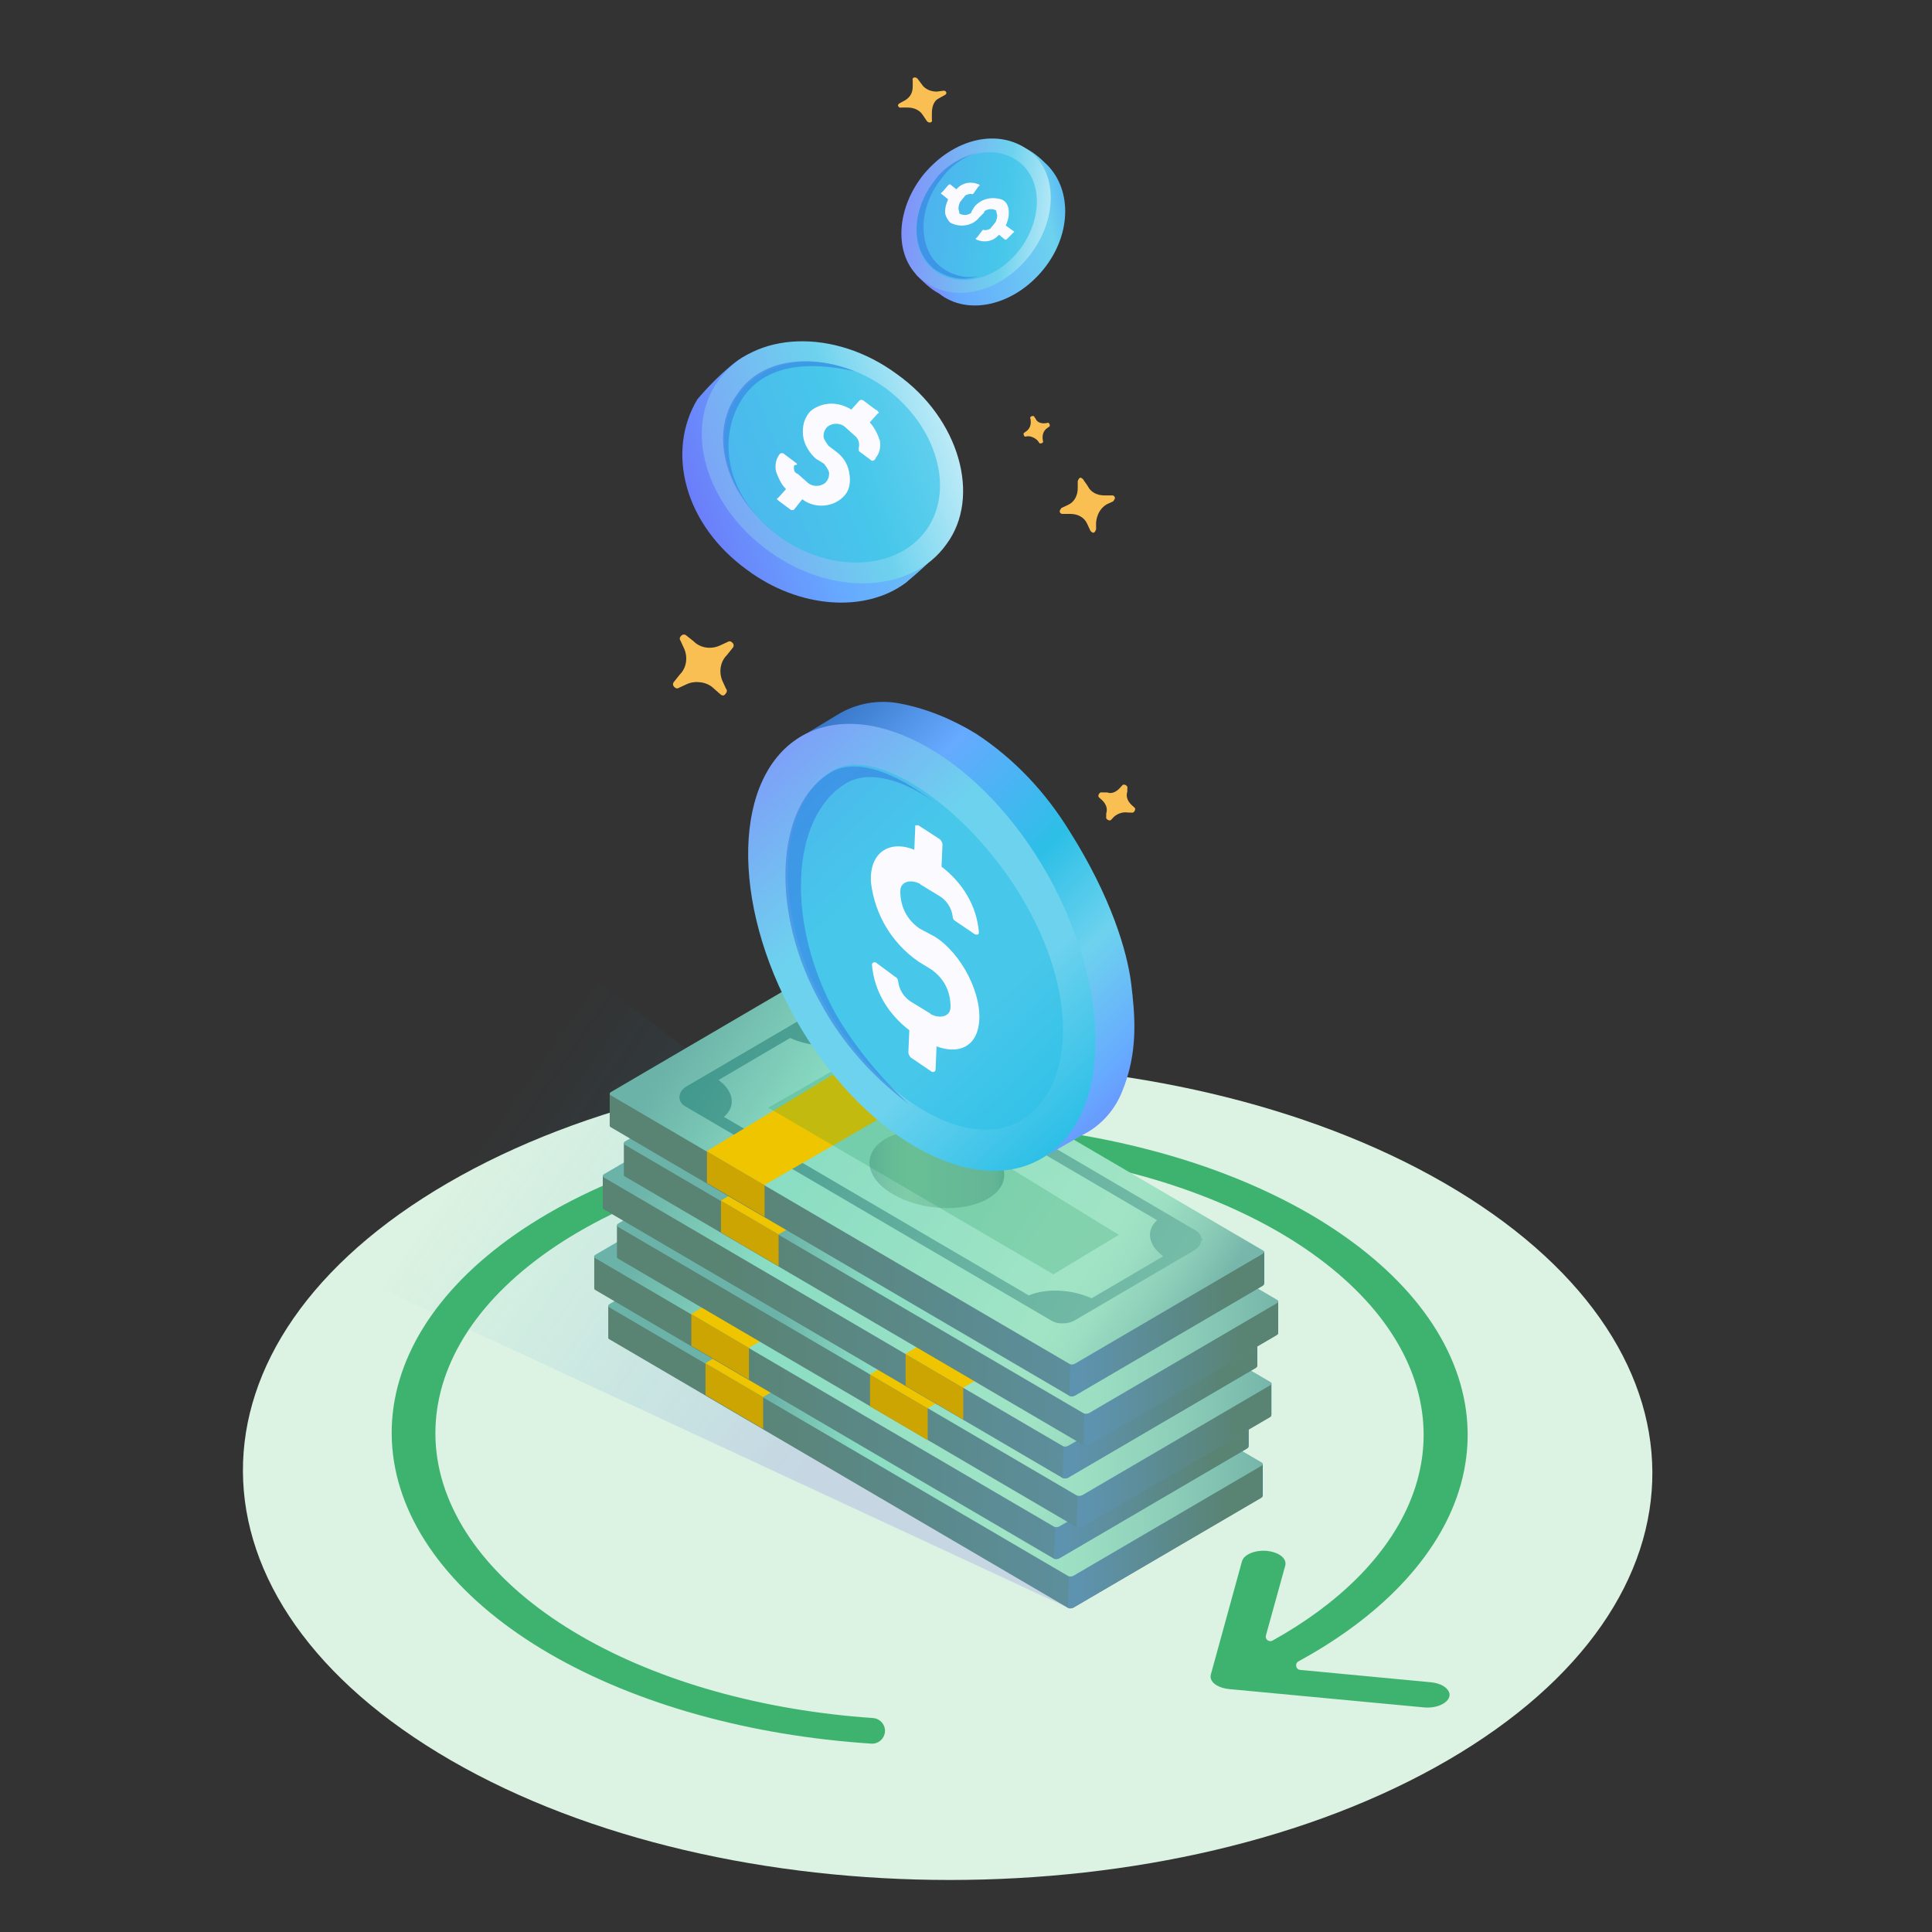 <?xml version="1.0" encoding="utf-8"?>
<!-- Generator: Adobe Illustrator 26.2.1, SVG Export Plug-In . SVG Version: 6.00 Build 0)  -->
<svg version="1.1" id="Layer_1" xmlns="http://www.w3.org/2000/svg" xmlns:xlink="http://www.w3.org/1999/xlink" x="0px" y="0px"
	 viewBox="0 0 120 120" style="enable-background:new 0 0 120 120;" xml:space="preserve">
<rect x="0" y="0" width="120" height="120" fill="#333333" stroke="none"/>
<style type="text/css">
	.st0{fill:#DCF2E2;}
	.st1{fill:url(#SVGID_1_);}
	.st2{fill:#3EB36F;}
	.st3{fill:url(#SVGID_00000137104298285824896310000009785417684906543542_);}
	.st4{fill:#1172A1;}
	.st5{fill:url(#SVGID_00000145746097973010544730000001333903877967425923_);}
	.st6{fill:url(#SVGID_00000144309654794176648850000005032492706578655370_);}
	.st7{fill:#5B8CBF;}
	.st8{fill:#CCA502;}
	.st9{fill:#EFC500;}
	.st10{fill:url(#SVGID_00000124142229291773263160000017030618687374874797_);}
	.st11{fill:url(#SVGID_00000149379542992169468600000002556634747690146228_);}
	.st12{fill:url(#SVGID_00000078022232104863092010000003471652300730794426_);}
	.st13{fill:url(#SVGID_00000102530290014141231250000005867476966089219749_);}
	.st14{fill:url(#SVGID_00000157986513971374901010000001952772697708284837_);}
	.st15{fill:url(#SVGID_00000003803998711438135530000015121202374819930761_);}
	.st16{fill:url(#SVGID_00000017476843225811333350000009708444066200878491_);}
	.st17{fill:url(#SVGID_00000120547609699586435470000013656412510835839107_);}
	.st18{fill:url(#SVGID_00000124853736824368298320000005442595113351972530_);}
	.st19{fill:url(#SVGID_00000123422684710635871840000008100091685288020409_);}
	.st20{fill:url(#SVGID_00000056398475736739920300000006643354240951467917_);}
	.st21{fill:url(#SVGID_00000055678358150405504000000011056565176104667790_);}
	.st22{fill:url(#SVGID_00000108990490595484179470000004186681462137554345_);}
	.st23{fill:url(#SVGID_00000010293303306248400660000012015581315427306905_);}
	.st24{fill:url(#SVGID_00000026146769760647590640000007471474946465935800_);}
	.st25{fill:url(#SVGID_00000067201308049017271710000005552963651852945321_);}
	.st26{fill:url(#SVGID_00000082359666887906909740000009147351075493020548_);}
	.st27{fill:url(#SVGID_00000118372849838842540840000007898381014257564559_);}
	.st28{fill:url(#SVGID_00000152262647966270237250000004044767185379443388_);}
	.st29{fill:url(#SVGID_00000049913941687333696350000001554753983021382788_);}
	.st30{fill:url(#SVGID_00000029035881829004529620000014035333992355223471_);}
	.st31{opacity:0.2;fill:#108C4E;enable-background:new    ;}
	.st32{fill:#FABF53;}
	.st33{fill:url(#SVGID_00000097474419099903263030000000849996582560317357_);}
	.st34{fill:url(#SVGID_00000114755340553910209970000000659601500689090212_);}
	.st35{opacity:0.6;fill:#2DBFE7;enable-background:new    ;}
	.st36{opacity:0.6;fill:#367FE2;enable-background:new    ;}
	.st37{fill:#FBFBFF;}
	.st38{fill:url(#SVGID_00000044858692032379697350000018035708796720224692_);}
	.st39{fill:url(#SVGID_00000106828584092627404700000003391076040263162783_);}
	.st40{fill:url(#SVGID_00000064342789794246206340000018057906744576205203_);}
	.st41{fill:url(#SVGID_00000168112602425161409690000004157256045357422004_);}
</style>
<g>
	<path class="st0" d="M89.71,73.48c-17.15-9.9-44.87-9.9-61.9,0c-17.04,9.9-16.95,25.95,0.2,35.86s44.87,9.9,61.9,0
		C106.95,99.44,106.86,83.39,89.71,73.48z"/>
	
		<linearGradient id="SVGID_1_" gradientUnits="userSpaceOnUse" x1="21.532" y1="55.436" x2="61.759" y2="27.276" gradientTransform="matrix(1 0 0 -1 0 120.724)">
		<stop  offset="0.203" style="stop-color:#00B1DB;stop-opacity:0"/>
		<stop  offset="0.776" style="stop-color:#6C68E6;stop-opacity:0.2"/>
	</linearGradient>
	<path class="st1" d="M78.37,92.82L35.82,59.89l-21.28,15.9l51.79,24.07L78.37,92.82z"/>
	<path class="st2" d="M80.65,103.19c-0.24,0.13-0.17,0.5,0.1,0.53l8.14,0.77c0.29,0.03,0.55,0.11,0.74,0.22
		c0.3,0.18,0.46,0.43,0.39,0.68c-0.13,0.43-0.83,0.73-1.57,0.66l-12.12-1.14c-0.29-0.03-0.55-0.11-0.74-0.22
		c-0.3-0.17-0.46-0.43-0.38-0.69l1.93-7.02c0.12-0.43,0.81-0.72,1.56-0.65c0.29,0.03,0.55,0.11,0.74,0.22
		c0.3,0.17,0.46,0.43,0.39,0.69l-1.2,4.34c-0.07,0.24,0.19,0.44,0.41,0.32c4.1-2.28,7.04-5.2,8.45-8.43
		c1.76-4.03,1.02-8.3-2.1-12.07c-1.52-1.83-3.56-3.49-6.02-4.91c-2.57-1.48-5.6-2.71-8.95-3.59c-6.55-1.74-13.94-2.08-20.88-0.98
		c-6.93,1.1-12.96,3.57-17.06,7c-4.09,3.42-5.96,7.57-5.31,11.71c0.66,4.15,3.82,8.04,8.92,10.99c4.89,2.83,11.28,4.62,18.13,5.09
		c0.46,0.03,0.81,0.45,0.74,0.91c-0.06,0.41-0.43,0.71-0.84,0.68c-7.53-0.49-14.56-2.45-19.94-5.56c-5.55-3.21-8.99-7.45-9.71-11.97
		c-0.72-4.52,1.33-9.04,5.78-12.76c4.46-3.73,11.03-6.42,18.57-7.62c7.55-1.2,15.6-0.82,22.73,1.07c3.65,0.96,6.94,2.3,9.74,3.91
		c2.67,1.55,4.9,3.35,6.56,5.35c3.4,4.09,4.21,8.75,2.29,13.14C88.57,97.44,85.26,100.68,80.65,103.19z"/>
	
		<linearGradient id="SVGID_00000029019635887936353420000016372327504029331634_" gradientUnits="userSpaceOnUse" x1="78.43" y1="31.205" x2="37.778" y2="31.205" gradientTransform="matrix(1 0 0 -1 0 120.724)">
		<stop  offset="0.057" style="stop-color:#5E93AF"/>
		<stop  offset="0.832" style="stop-color:#598372"/>
	</linearGradient>
	<path style="fill:url(#SVGID_00000029019635887936353420000016372327504029331634_);" d="M37.78,81.11h8.47l3.27-1.92
		c0.1-0.06,0.26-0.07,0.35-0.01l28.49,13.64c0.09,0.05,0.08,0.15-0.03,0.21l-11.66,6.82c-0.1,0.06-0.26,0.07-0.35,0.01L37.84,83.18
		c-0.04-0.02-0.06-0.06-0.06-0.09h0L37.78,81.11L37.78,81.11z"/>
	<path class="st4" d="M78.43,92.89l-11.67,3.04v-5.02h11.67V92.89z"/>
	
		<linearGradient id="SVGID_00000124133626383298624340000010180702616681762483_" gradientUnits="userSpaceOnUse" x1="78.427" y1="25.322" x2="66.334" y2="25.322" gradientTransform="matrix(1 0 0 -1 0 120.724)">
		<stop  offset="0.168" style="stop-color:#598372"/>
		<stop  offset="0.943" style="stop-color:#5E93AF"/>
	</linearGradient>
	<path style="fill:url(#SVGID_00000124133626383298624340000010180702616681762483_);" d="M78.42,92.89L78.42,92.89l0-1.98
		l-11.91,2.42l-0.18,6.53c0.09,0.05,0.25,0.05,0.35-0.01l11.66-6.82C78.41,92.98,78.43,92.93,78.42,92.89z"/>
	
		<linearGradient id="SVGID_00000057131804849373501870000002917768398380091781_" gradientUnits="userSpaceOnUse" x1="80.464" y1="34.703" x2="39.813" y2="34.703" gradientTransform="matrix(1 0 0 -1 0 120.724)">
		<stop  offset="0.054" style="stop-color:#77B7AB"/>
		<stop  offset="0.187" style="stop-color:#8CCDB8"/>
		<stop  offset="0.327" style="stop-color:#9BDEC2"/>
		<stop  offset="0.433" style="stop-color:#A1E4C5"/>
		<stop  offset="0.663" style="stop-color:#8ADDC3"/>
		<stop  offset="0.807" style="stop-color:#6BB2A8"/>
	</linearGradient>
	<path style="fill:url(#SVGID_00000057131804849373501870000002917768398380091781_);" d="M66.33,97.88L37.84,81.2
		c-0.09-0.05-0.08-0.15,0.03-0.21l11.66-6.82c0.1-0.06,0.26-0.07,0.35-0.01l28.49,16.68c0.09,0.05,0.08,0.15-0.03,0.21l-11.66,6.82
		C66.58,97.93,66.42,97.94,66.33,97.88z"/>
	<path class="st7" d="M62.27,86.34c0.18-1.32-1.54-2.64-3.85-2.95c-2.3-0.31-4.32,0.5-4.49,1.82c-0.18,1.32,1.54,2.64,3.85,2.95
		C60.08,88.47,62.09,87.65,62.27,86.34z"/>
	<path class="st7" d="M74.52,90.23c-0.02,0.23-0.17,0.45-0.43,0.6l-7.41,4.34c-0.23,0.14-0.52,0.2-0.79,0.2
		c-0.24,0-0.47-0.05-0.65-0.16L42.46,81.88c-0.22-0.13-0.35-0.34-0.35-0.57c0-0.01,0-0.01,0-0.02l-0.03-0.02l0.04-0.02
		c0.02-0.23,0.17-0.45,0.43-0.6l7.41-4.34c0.43-0.25,1.05-0.27,1.44-0.05l22.78,13.34c0.2,0.12,0.33,0.3,0.35,0.5l0.1,0.06
		L74.52,90.23z M67.71,93.81l4.45-2.61c-0.94-0.7-1.09-1.61-0.38-2.24l-18.96-11.1c-1.09,0.41-2.64,0.33-3.83-0.22l-4.45,2.61
		c0.96,0.71,1.09,1.65,0.33,2.29L63.8,93.62C64.9,93.17,66.49,93.25,67.71,93.81z"/>
	<path class="st8" d="M43.82,86.65v-1.98l3.58,2.1v1.98L43.82,86.65z"/>
	<path class="st9" d="M47.4,86.77l12.13-6.99l-3.89-2.28l-11.82,7.17L47.4,86.77z"/>
	
		<linearGradient id="SVGID_00000065059530038119655970000016405429757479036065_" gradientUnits="userSpaceOnUse" x1="77.555" y1="34.269" x2="36.902" y2="34.269" gradientTransform="matrix(1 0 0 -1 0 120.724)">
		<stop  offset="0.057" style="stop-color:#5E93AF"/>
		<stop  offset="0.832" style="stop-color:#598372"/>
	</linearGradient>
	<path style="fill:url(#SVGID_00000065059530038119655970000016405429757479036065_);" d="M36.9,78.05h8.47l3.27-1.92
		c0.1-0.06,0.26-0.07,0.35-0.01l28.49,13.64c0.09,0.05,0.08,0.15-0.03,0.21l-11.66,6.82c-0.1,0.06-0.26,0.07-0.35,0.01L36.97,80.12
		c-0.04-0.02-0.06-0.06-0.06-0.09h0V78.05z"/>
	<path class="st4" d="M77.55,89.82l-11.67,3.04v-5.02h11.67V89.82z"/>
	
		<linearGradient id="SVGID_00000181798074911908928610000018237887312372598937_" gradientUnits="userSpaceOnUse" x1="77.552" y1="28.386" x2="65.459" y2="28.386" gradientTransform="matrix(1 0 0 -1 0 120.724)">
		<stop  offset="0.168" style="stop-color:#598372"/>
		<stop  offset="0.943" style="stop-color:#5E93AF"/>
	</linearGradient>
	<path style="fill:url(#SVGID_00000181798074911908928610000018237887312372598937_);" d="M77.55,89.82L77.55,89.82l0-1.98
		l-11.91,2.42l-0.18,6.53c0.09,0.05,0.25,0.05,0.35-0.01l11.66-6.82C77.53,89.92,77.56,89.87,77.55,89.82z"/>
	
		<linearGradient id="SVGID_00000122709272961187830560000012106555055508431804_" gradientUnits="userSpaceOnUse" x1="72.772" y1="27.488" x2="38.865" y2="49.91" gradientTransform="matrix(1 0 0 -1 0 120.724)">
		<stop  offset="0" style="stop-color:#77B7AB"/>
		<stop  offset="0.067" style="stop-color:#8CCDB8"/>
		<stop  offset="0.137" style="stop-color:#9BDEC2"/>
		<stop  offset="0.191" style="stop-color:#A1E4C5"/>
		<stop  offset="0.663" style="stop-color:#8ADDC3"/>
		<stop  offset="0.896" style="stop-color:#6BB2A8"/>
	</linearGradient>
	<path style="fill:url(#SVGID_00000122709272961187830560000012106555055508431804_);" d="M65.46,94.82L36.96,78.14
		c-0.09-0.05-0.08-0.15,0.03-0.21l11.66-6.82c0.1-0.06,0.26-0.07,0.35-0.01l28.49,16.68c0.09,0.05,0.08,0.15-0.03,0.21l-11.66,6.82
		C65.7,94.87,65.55,94.87,65.46,94.82z"/>
	
		<linearGradient id="SVGID_00000143596353881455447530000007956285870410355337_" gradientUnits="userSpaceOnUse" x1="61.809" y1="38.021" x2="52.333" y2="38.021" gradientTransform="matrix(1 0 0 -1 0 120.724)">
		<stop  offset="0" style="stop-color:#57AD95"/>
		<stop  offset="0.031" style="stop-color:#64B49D"/>
		<stop  offset="0.083" style="stop-color:#75BDA7"/>
		<stop  offset="0.122" style="stop-color:#7BC0AA"/>
		<stop  offset="0.675" style="stop-color:#7ECCA8"/>
		<stop  offset="0.804" style="stop-color:#79C6A8"/>
		<stop  offset="0.983" style="stop-color:#6DB4A8"/>
		<stop  offset="1" style="stop-color:#6BB2A8"/>
	</linearGradient>
	<path style="fill:url(#SVGID_00000143596353881455447530000007956285870410355337_);" d="M59.95,81.11
		c-1.76-1.03-4.4-1.15-5.9-0.27c-1.5,0.88-1.3,2.43,0.46,3.45c1.76,1.03,4.4,1.15,5.9,0.27C61.91,83.69,61.7,82.14,59.95,81.11z"/>
	
		<linearGradient id="SVGID_00000059295147845526496180000003592246436602628762_" gradientUnits="userSpaceOnUse" x1="79.356" y1="24.336" x2="34.623" y2="52.313" gradientTransform="matrix(1 0 0 -1 0 120.724)">
		<stop  offset="0" style="stop-color:#7BC0AA"/>
		<stop  offset="0.193" style="stop-color:#75BCA7"/>
		<stop  offset="0.45" style="stop-color:#64B09F"/>
		<stop  offset="0.742" style="stop-color:#499D91"/>
		<stop  offset="0.955" style="stop-color:#308C85"/>
	</linearGradient>
	<path style="fill:url(#SVGID_00000059295147845526496180000003592246436602628762_);" d="M73.64,87.17
		c-0.02,0.23-0.17,0.45-0.43,0.6L65.8,92.1c-0.23,0.14-0.52,0.2-0.79,0.2c-0.24,0-0.47-0.05-0.65-0.16L41.59,78.82
		c-0.22-0.13-0.35-0.34-0.35-0.57c0-0.01,0-0.01,0-0.02l-0.03-0.02l0.04-0.02c0.02-0.23,0.17-0.45,0.43-0.6l7.41-4.34
		c0.43-0.25,1.05-0.27,1.44-0.05l22.78,13.34c0.2,0.12,0.33,0.3,0.35,0.5l0.1,0.06L73.64,87.17z M66.83,90.75l4.45-2.61
		c-0.94-0.7-1.09-1.61-0.38-2.24L51.95,74.8c-1.09,0.41-2.64,0.33-3.83-0.22l-4.45,2.61c0.96,0.71,1.09,1.65,0.33,2.29l18.94,11.09
		C64.02,90.11,65.61,90.19,66.83,90.75z"/>
	<path class="st8" d="M42.94,83.59v-1.98l3.58,2.1v1.98L42.94,83.59z"/>
	<path class="st9" d="M46.52,83.71l12.13-6.99l-3.89-2.28l-11.82,7.17L46.52,83.71z"/>
	
		<linearGradient id="SVGID_00000058589420782079924280000005120703760313484436_" gradientUnits="userSpaceOnUse" x1="78.969" y1="36.211" x2="38.316" y2="36.211" gradientTransform="matrix(1 0 0 -1 0 120.724)">
		<stop  offset="0.057" style="stop-color:#5E93AF"/>
		<stop  offset="0.832" style="stop-color:#598372"/>
	</linearGradient>
	<path style="fill:url(#SVGID_00000058589420782079924280000005120703760313484436_);" d="M38.32,76.1h8.47l3.27-1.92
		c0.1-0.06,0.26-0.07,0.35-0.01l28.49,13.64c0.09,0.05,0.08,0.15-0.03,0.21l-11.66,6.82c-0.1,0.06-0.26,0.07-0.35,0.01L38.38,78.17
		c-0.04-0.02-0.06-0.06-0.06-0.09h0V76.1z"/>
	<path class="st4" d="M78.97,87.88l-11.67,3.04V85.9h11.67V87.88z"/>
	
		<linearGradient id="SVGID_00000071546630601611574210000003433240901869823671_" gradientUnits="userSpaceOnUse" x1="78.966" y1="30.329" x2="66.873" y2="30.329" gradientTransform="matrix(1 0 0 -1 0 120.724)">
		<stop  offset="0.168" style="stop-color:#598372"/>
		<stop  offset="0.943" style="stop-color:#5E93AF"/>
	</linearGradient>
	<path style="fill:url(#SVGID_00000071546630601611574210000003433240901869823671_);" d="M78.96,87.88L78.96,87.88l0-1.98
		l-11.91,2.42l-0.18,6.53c0.09,0.05,0.25,0.05,0.35-0.01l11.66-6.82C78.95,87.98,78.97,87.93,78.96,87.88z"/>
	
		<linearGradient id="SVGID_00000087387047523828057450000013234433934776540088_" gradientUnits="userSpaceOnUse" x1="81.003" y1="39.709" x2="40.353" y2="39.709" gradientTransform="matrix(1 0 0 -1 0 120.724)">
		<stop  offset="0.054" style="stop-color:#77B7AB"/>
		<stop  offset="0.187" style="stop-color:#8CCDB8"/>
		<stop  offset="0.327" style="stop-color:#9BDEC2"/>
		<stop  offset="0.433" style="stop-color:#A1E4C5"/>
		<stop  offset="0.663" style="stop-color:#8ADDC3"/>
		<stop  offset="0.807" style="stop-color:#6BB2A8"/>
	</linearGradient>
	<path style="fill:url(#SVGID_00000087387047523828057450000013234433934776540088_);" d="M66.87,92.88L38.38,76.2
		c-0.09-0.05-0.08-0.15,0.03-0.21l11.66-6.82c0.1-0.06,0.26-0.07,0.35-0.01l28.49,16.68c0.09,0.05,0.08,0.15-0.03,0.21l-11.66,6.82
		C67.12,92.92,66.96,92.93,66.87,92.88z"/>
	<path class="st7" d="M62.81,81.33c0.18-1.32-1.54-2.64-3.85-2.95c-2.3-0.31-4.32,0.5-4.49,1.82c-0.18,1.32,1.54,2.64,3.85,2.95
		C60.62,83.46,62.63,82.65,62.81,81.33z"/>
	<path class="st7" d="M75.06,85.23c-0.02,0.23-0.17,0.45-0.43,0.6l-7.41,4.34c-0.23,0.14-0.52,0.2-0.79,0.2
		c-0.24,0-0.47-0.05-0.65-0.16L43,76.87c-0.22-0.13-0.35-0.34-0.35-0.57c0-0.01,0-0.01,0-0.02l-0.03-0.02l0.04-0.02
		c0.02-0.23,0.17-0.45,0.43-0.6l7.41-4.34c0.43-0.25,1.05-0.27,1.44-0.05L74.71,84.6c0.2,0.12,0.33,0.3,0.35,0.5l0.1,0.06
		L75.06,85.23z M68.25,88.81l4.45-2.61c-0.94-0.7-1.09-1.61-0.38-2.24l-18.96-11.1c-1.09,0.41-2.64,0.33-3.83-0.22l-4.45,2.61
		c0.96,0.71,1.09,1.65,0.33,2.29l18.94,11.09C65.43,88.17,67.03,88.24,68.25,88.81z"/>
	<path class="st8" d="M54.04,87.35v-1.98l3.58,2.1v1.98L54.04,87.35z"/>
	<path class="st9" d="M57.62,87.47l12.13-6.99l-3.89-2.28l-11.82,7.17L57.62,87.47z"/>
	
		<linearGradient id="SVGID_00000102531692562243354040000001703099066585410995_" gradientUnits="userSpaceOnUse" x1="78.094" y1="39.275" x2="37.441" y2="39.275" gradientTransform="matrix(1 0 0 -1 0 120.724)">
		<stop  offset="0.057" style="stop-color:#5E93AF"/>
		<stop  offset="0.832" style="stop-color:#598372"/>
	</linearGradient>
	<path style="fill:url(#SVGID_00000102531692562243354040000001703099066585410995_);" d="M37.44,73.04h8.47l3.27-1.92
		c0.1-0.06,0.26-0.07,0.35-0.01l28.49,13.64c0.09,0.05,0.08,0.15-0.03,0.21l-11.66,6.82c-0.1,0.06-0.26,0.07-0.35,0.01L37.5,75.11
		c-0.04-0.02-0.06-0.06-0.06-0.09h0L37.44,73.04L37.44,73.04z"/>
	<path class="st4" d="M78.09,84.82l-11.67,3.04v-5.02h11.67V84.82z"/>
	
		<linearGradient id="SVGID_00000010997736262615929220000003734835780891017362_" gradientUnits="userSpaceOnUse" x1="78.091" y1="33.392" x2="65.998" y2="33.392" gradientTransform="matrix(1 0 0 -1 0 120.724)">
		<stop  offset="0.168" style="stop-color:#598372"/>
		<stop  offset="0.943" style="stop-color:#5E93AF"/>
	</linearGradient>
	<path style="fill:url(#SVGID_00000010997736262615929220000003734835780891017362_);" d="M78.09,84.82L78.09,84.82l0-1.98
		l-11.91,2.42L66,91.79c0.09,0.05,0.25,0.05,0.35-0.01l11.66-6.82C78.07,84.91,78.1,84.86,78.09,84.82z"/>
	
		<linearGradient id="SVGID_00000047030770078764753010000016294331360096308380_" gradientUnits="userSpaceOnUse" x1="73.31" y1="32.494" x2="39.404" y2="54.916" gradientTransform="matrix(1 0 0 -1 0 120.724)">
		<stop  offset="0" style="stop-color:#77B7AB"/>
		<stop  offset="0.067" style="stop-color:#8CCDB8"/>
		<stop  offset="0.137" style="stop-color:#9BDEC2"/>
		<stop  offset="0.191" style="stop-color:#A1E4C5"/>
		<stop  offset="0.663" style="stop-color:#8ADDC3"/>
		<stop  offset="0.896" style="stop-color:#6BB2A8"/>
	</linearGradient>
	<path style="fill:url(#SVGID_00000047030770078764753010000016294331360096308380_);" d="M66,89.81L37.5,73.13
		c-0.09-0.05-0.08-0.15,0.03-0.21l11.66-6.82c0.1-0.06,0.26-0.07,0.35-0.01l28.49,16.68c0.09,0.05,0.08,0.15-0.03,0.21L66.35,89.8
		C66.24,89.86,66.09,89.87,66,89.81z"/>
	
		<linearGradient id="SVGID_00000124145162659363703470000002228237380731379361_" gradientUnits="userSpaceOnUse" x1="62.348" y1="43.028" x2="52.871" y2="43.028" gradientTransform="matrix(1 0 0 -1 0 120.724)">
		<stop  offset="0" style="stop-color:#57AD95"/>
		<stop  offset="0.031" style="stop-color:#64B49D"/>
		<stop  offset="0.083" style="stop-color:#75BDA7"/>
		<stop  offset="0.122" style="stop-color:#7BC0AA"/>
		<stop  offset="0.675" style="stop-color:#7ECCA8"/>
		<stop  offset="0.804" style="stop-color:#79C6A8"/>
		<stop  offset="0.983" style="stop-color:#6DB4A8"/>
		<stop  offset="1" style="stop-color:#6BB2A8"/>
	</linearGradient>
	<path style="fill:url(#SVGID_00000124145162659363703470000002228237380731379361_);" d="M60.48,76.1c-1.76-1.03-4.4-1.15-5.9-0.27
		c-1.5,0.88-1.3,2.43,0.46,3.45c1.76,1.03,4.4,1.15,5.9,0.27C62.45,78.68,62.24,77.13,60.48,76.1z"/>
	
		<linearGradient id="SVGID_00000149351562216464377120000018328274127321372605_" gradientUnits="userSpaceOnUse" x1="79.895" y1="29.343" x2="35.162" y2="57.32" gradientTransform="matrix(1 0 0 -1 0 120.724)">
		<stop  offset="0" style="stop-color:#7BC0AA"/>
		<stop  offset="0.193" style="stop-color:#75BCA7"/>
		<stop  offset="0.45" style="stop-color:#64B09F"/>
		<stop  offset="0.742" style="stop-color:#499D91"/>
		<stop  offset="0.955" style="stop-color:#308C85"/>
	</linearGradient>
	<path style="fill:url(#SVGID_00000149351562216464377120000018328274127321372605_);" d="M74.18,82.16
		c-0.02,0.23-0.17,0.45-0.43,0.6l-7.41,4.34c-0.23,0.14-0.52,0.2-0.79,0.2c-0.24,0-0.47-0.05-0.65-0.16L42.13,73.81
		c-0.22-0.13-0.35-0.34-0.35-0.57c0-0.01,0-0.01,0-0.02l-0.03-0.02l0.04-0.02c0.02-0.23,0.17-0.45,0.43-0.6l7.41-4.34
		c0.43-0.25,1.05-0.27,1.44-0.05l22.78,13.34c0.2,0.12,0.33,0.3,0.35,0.5l0.1,0.06L74.18,82.16z M67.37,85.74l4.45-2.61
		c-0.94-0.7-1.09-1.61-0.38-2.24l-18.96-11.1c-1.09,0.41-2.64,0.33-3.83-0.22l-4.45,2.61c0.96,0.71,1.09,1.65,0.33,2.29l18.94,11.09
		C64.56,85.1,66.15,85.18,67.37,85.74z"/>
	<path class="st8" d="M56.25,86.07v-1.97l3.58,2.1v1.97L56.25,86.07z"/>
	<path class="st9" d="M59.82,86.19l12.13-6.99l-3.89-2.28l-11.82,7.17L59.82,86.19z"/>
	
		<linearGradient id="SVGID_00000135680321713965188630000011091592357108021644_" gradientUnits="userSpaceOnUse" x1="79.395" y1="41.311" x2="38.742" y2="41.311" gradientTransform="matrix(1 0 0 -1 0 120.724)">
		<stop  offset="0.057" style="stop-color:#5E93AF"/>
		<stop  offset="0.832" style="stop-color:#598372"/>
	</linearGradient>
	<path style="fill:url(#SVGID_00000135680321713965188630000011091592357108021644_);" d="M38.74,71h8.47l3.27-1.92
		c0.1-0.06,0.26-0.07,0.35-0.01l28.49,13.64c0.09,0.05,0.08,0.15-0.03,0.21l-11.66,6.82c-0.1,0.06-0.26,0.07-0.35,0.01L38.81,73.07
		c-0.04-0.02-0.06-0.06-0.06-0.09h0V71z"/>
	<path class="st4" d="M79.39,82.78l-11.67,3.04V80.8h11.67V82.78z"/>
	
		<linearGradient id="SVGID_00000078015918842153696640000012231428744516098968_" gradientUnits="userSpaceOnUse" x1="79.392" y1="35.429" x2="67.298" y2="35.429" gradientTransform="matrix(1 0 0 -1 0 120.724)">
		<stop  offset="0.168" style="stop-color:#598372"/>
		<stop  offset="0.943" style="stop-color:#5E93AF"/>
	</linearGradient>
	<path style="fill:url(#SVGID_00000078015918842153696640000012231428744516098968_);" d="M79.39,82.78L79.39,82.78l0-1.98
		l-11.91,2.42l-0.18,6.53c0.09,0.05,0.25,0.05,0.35-0.01l11.66-6.82C79.37,82.88,79.4,82.83,79.39,82.78z"/>
	
		<linearGradient id="SVGID_00000142166078158483718940000012175729406981296001_" gradientUnits="userSpaceOnUse" x1="81.429" y1="44.81" x2="40.778" y2="44.81" gradientTransform="matrix(1 0 0 -1 0 120.724)">
		<stop  offset="0.054" style="stop-color:#77B7AB"/>
		<stop  offset="0.187" style="stop-color:#8CCDB8"/>
		<stop  offset="0.327" style="stop-color:#9BDEC2"/>
		<stop  offset="0.433" style="stop-color:#A1E4C5"/>
		<stop  offset="0.663" style="stop-color:#8ADDC3"/>
		<stop  offset="0.807" style="stop-color:#6BB2A8"/>
	</linearGradient>
	<path style="fill:url(#SVGID_00000142166078158483718940000012175729406981296001_);" d="M67.3,87.78L38.8,71.1
		c-0.09-0.05-0.08-0.15,0.03-0.21l11.66-6.82c0.1-0.06,0.26-0.07,0.35-0.01l28.49,16.68c0.09,0.05,0.08,0.15-0.03,0.21l-11.66,6.82
		C67.54,87.82,67.39,87.83,67.3,87.78z"/>
	<path class="st7" d="M63.24,76.23c0.18-1.32-1.54-2.64-3.85-2.95c-2.3-0.31-4.32,0.5-4.49,1.82c-0.18,1.32,1.54,2.64,3.85,2.95
		C61.05,78.36,63.06,77.55,63.24,76.23z"/>
	<path class="st7" d="M75.48,80.13c-0.02,0.23-0.17,0.45-0.43,0.6l-7.41,4.34c-0.23,0.14-0.52,0.2-0.79,0.2
		c-0.24,0-0.47-0.05-0.65-0.16L43.43,71.77c-0.22-0.13-0.35-0.34-0.35-0.57c0-0.01,0-0.01,0-0.02l-0.03-0.02l0.04-0.02
		c0.02-0.23,0.17-0.45,0.43-0.6l7.41-4.34c0.43-0.25,1.05-0.27,1.44-0.05l22.78,13.34c0.2,0.12,0.33,0.3,0.35,0.5l0.1,0.06
		L75.48,80.13z M68.67,83.71l4.45-2.61c-0.94-0.7-1.09-1.61-0.38-2.24l-18.96-11.1c-1.09,0.41-2.64,0.33-3.83-0.22l-4.45,2.61
		c0.96,0.71,1.09,1.65,0.33,2.29l18.94,11.09C65.86,83.07,67.45,83.14,68.67,83.71z"/>
	<path class="st8" d="M44.78,76.55v-1.98l3.58,2.1v1.98L44.78,76.55z"/>
	<path class="st9" d="M48.36,76.67l12.13-6.99L56.6,67.4l-11.82,7.17L48.36,76.67z"/>
	
		<linearGradient id="SVGID_00000112590756526655009010000001293770133495516312_" gradientUnits="userSpaceOnUse" x1="78.519" y1="44.375" x2="37.867" y2="44.375" gradientTransform="matrix(1 0 0 -1 0 120.724)">
		<stop  offset="0.057" style="stop-color:#5E93AF"/>
		<stop  offset="0.832" style="stop-color:#598372"/>
	</linearGradient>
	<path style="fill:url(#SVGID_00000112590756526655009010000001293770133495516312_);" d="M37.87,67.94h8.47l3.27-1.92
		c0.1-0.06,0.26-0.07,0.35-0.01l28.49,13.64c0.09,0.05,0.08,0.15-0.03,0.21l-11.66,6.82c-0.1,0.06-0.26,0.07-0.35,0.01L37.93,70.01
		c-0.04-0.02-0.06-0.06-0.06-0.09h0V67.94z"/>
	<path class="st4" d="M78.52,79.72l-11.67,3.04v-5.02h11.67V79.72z"/>
	
		<linearGradient id="SVGID_00000023970601651880290510000009492519059206520749_" gradientUnits="userSpaceOnUse" x1="78.516" y1="38.493" x2="66.423" y2="38.493" gradientTransform="matrix(1 0 0 -1 0 120.724)">
		<stop  offset="0.168" style="stop-color:#598372"/>
		<stop  offset="0.943" style="stop-color:#5E93AF"/>
	</linearGradient>
	<path style="fill:url(#SVGID_00000023970601651880290510000009492519059206520749_);" d="M78.51,79.72L78.51,79.72l0-1.98
		l-11.91,2.42l-0.18,6.53c0.09,0.05,0.25,0.05,0.35-0.01l11.66-6.82C78.5,79.81,78.52,79.76,78.51,79.72z"/>
	
		<linearGradient id="SVGID_00000027601086797367708150000014399478617081204394_" gradientUnits="userSpaceOnUse" x1="73.736" y1="37.594" x2="39.83" y2="60.017" gradientTransform="matrix(1 0 0 -1 0 120.724)">
		<stop  offset="0" style="stop-color:#77B7AB"/>
		<stop  offset="0.067" style="stop-color:#8CCDB8"/>
		<stop  offset="0.137" style="stop-color:#9BDEC2"/>
		<stop  offset="0.191" style="stop-color:#A1E4C5"/>
		<stop  offset="0.663" style="stop-color:#8ADDC3"/>
		<stop  offset="0.896" style="stop-color:#6BB2A8"/>
	</linearGradient>
	<path style="fill:url(#SVGID_00000027601086797367708150000014399478617081204394_);" d="M66.42,84.71L37.93,68.03
		c-0.09-0.05-0.08-0.15,0.03-0.21L49.61,61c0.1-0.06,0.26-0.07,0.35-0.01l28.49,16.68c0.09,0.05,0.08,0.15-0.03,0.21L66.77,84.7
		C66.67,84.76,66.51,84.77,66.42,84.71z"/>
	
		<linearGradient id="SVGID_00000062149814662992913770000006795971021496616093_" gradientUnits="userSpaceOnUse" x1="62.773" y1="48.128" x2="53.297" y2="48.128" gradientTransform="matrix(1 0 0 -1 0 120.724)">
		<stop  offset="0" style="stop-color:#57AD95"/>
		<stop  offset="0.031" style="stop-color:#64B49D"/>
		<stop  offset="0.083" style="stop-color:#75BDA7"/>
		<stop  offset="0.122" style="stop-color:#7BC0AA"/>
		<stop  offset="0.675" style="stop-color:#7ECCA8"/>
		<stop  offset="0.804" style="stop-color:#79C6A8"/>
		<stop  offset="0.983" style="stop-color:#6DB4A8"/>
		<stop  offset="1" style="stop-color:#6BB2A8"/>
	</linearGradient>
	<path style="fill:url(#SVGID_00000062149814662992913770000006795971021496616093_);" d="M60.91,71c-1.76-1.03-4.4-1.15-5.9-0.27
		c-1.5,0.88-1.3,2.43,0.46,3.45c1.76,1.03,4.4,1.15,5.9,0.27S62.67,72.03,60.91,71z"/>
	
		<linearGradient id="SVGID_00000007390615740206066700000010788382319892121251_" gradientUnits="userSpaceOnUse" x1="80.321" y1="34.444" x2="35.588" y2="62.42" gradientTransform="matrix(1 0 0 -1 0 120.724)">
		<stop  offset="0" style="stop-color:#7BC0AA"/>
		<stop  offset="0.193" style="stop-color:#75BCA7"/>
		<stop  offset="0.45" style="stop-color:#64B09F"/>
		<stop  offset="0.742" style="stop-color:#499D91"/>
		<stop  offset="0.955" style="stop-color:#308C85"/>
	</linearGradient>
	<path style="fill:url(#SVGID_00000007390615740206066700000010788382319892121251_);" d="M74.61,77.06
		c-0.02,0.23-0.17,0.45-0.43,0.6L66.77,82c-0.23,0.14-0.52,0.2-0.79,0.2c-0.24,0-0.47-0.05-0.65-0.16L42.55,68.71
		c-0.22-0.13-0.35-0.34-0.35-0.57c0-0.01,0-0.01,0-0.02l-0.03-0.02l0.04-0.02c0.02-0.23,0.17-0.45,0.43-0.6l7.41-4.34
		c0.43-0.25,1.05-0.27,1.44-0.05l22.78,13.34c0.2,0.12,0.33,0.3,0.35,0.5l0.1,0.06L74.61,77.06z M67.8,80.64l4.45-2.61
		c-0.94-0.7-1.09-1.61-0.38-2.24l-18.96-11.1c-1.09,0.41-2.64,0.33-3.83-0.22l-4.45,2.61c0.96,0.71,1.09,1.65,0.33,2.29l18.94,11.09
		C64.98,80,66.58,80.08,67.8,80.64z"/>
	<path class="st8" d="M43.91,73.48v-1.98l3.58,2.1v1.98L43.91,73.48z"/>
	<path class="st9" d="M47.48,73.6l12.13-6.99l-3.89-2.28l-11.82,7.17L47.48,73.6z"/>
	<path class="st31" d="M52.34,66.15L69.49,76.7l-4.06,2.45L47.72,68.8"/>
	<path class="st32" d="M64.46,27.38l0.08,0.11c0.02,0.12,0.32,0.02,0.24-0.1l-0.01-0.06c-0.05-0.31,0.04-0.58,0.27-0.74l0.11-0.08
		c0.12-0.02,0.02-0.32-0.1-0.24l-0.06,0.01c-0.31,0.05-0.58-0.04-0.67-0.28l-0.08-0.11c-0.02-0.12-0.32-0.02-0.24,0.1l0.01,0.06
		c0.05,0.31-0.04,0.58-0.27,0.74l-0.11,0.08c-0.12,0.02-0.02,0.32,0.1,0.24l0.06-0.01C64.03,27.07,64.31,27.21,64.46,27.38z"/>
	<path class="st32" d="M70.08,50.47h0.19c0.19,0.06,0.31-0.25,0.19-0.31l-0.06-0.06c-0.31-0.25-0.5-0.56-0.38-0.94v-0.19
		c0.06-0.19-0.25-0.31-0.31-0.19l-0.06,0.06c-0.25,0.31-0.56,0.5-0.88,0.38h-0.31c-0.19-0.06-0.31,0.25-0.19,0.31l0.06,0.06
		c0.31,0.25,0.5,0.56,0.38,0.94v0.19c-0.06,0.19,0.25,0.31,0.31,0.19l0.06-0.06C69.33,50.53,69.76,50.41,70.08,50.47z"/>
	<path class="st32" d="M68.73,31.33l0.41-0.19c0.05-0.07,0.16-0.21,0.09-0.27c-0.01-0.06-0.08-0.11-0.2-0.1l-0.44,0
		c-0.44,0-0.85-0.19-1.04-0.6l-0.24-0.34c-0.01-0.06-0.15-0.17-0.21-0.16c-0.06,0.01-0.11,0.08-0.16,0.21l0,0.44
		c0,0.44-0.19,0.85-0.6,1.04l-0.41,0.19c-0.05,0.07-0.16,0.21-0.09,0.27c0.01,0.06,0.08,0.11,0.2,0.1l0.44,0
		c0.44,0,0.85,0.19,1.04,0.6l0.19,0.41c0.01,0.06,0.15,0.17,0.21,0.16c0.06-0.01,0.11-0.08,0.16-0.21l0-0.44
		C68.13,31.99,68.32,31.58,68.73,31.33z"/>
	<path class="st32" d="M44.32,42.75l0.41,0.36c0.09,0.09,0.23,0.14,0.32,0c0.09-0.09,0.14-0.23,0.05-0.32l-0.23-0.5
		c-0.23-0.54-0.14-1.18,0.27-1.59l0.36-0.45c0.09-0.09,0.09-0.23,0-0.32c-0.09-0.09-0.18-0.14-0.32-0.05l-0.5,0.23
		c-0.54,0.23-1.18,0.14-1.59-0.27l-0.45-0.36c-0.09-0.09-0.23-0.09-0.32,0c-0.09,0.09-0.14,0.18-0.05,0.32l0.23,0.5
		c0.23,0.54,0.14,1.18-0.27,1.59l-0.36,0.45c-0.09,0.09-0.09,0.23,0,0.32s0.18,0.14,0.32,0.05l0.5-0.23
		C43.19,42.26,43.92,42.35,44.32,42.75z"/>
	
		<linearGradient id="SVGID_00000169558999114998365580000005898450071352798639_" gradientUnits="userSpaceOnUse" x1="60.762" y1="94.499" x2="31.836" y2="85.18" gradientTransform="matrix(1 0 0 -1 0 120.724)">
		<stop  offset="0.03" style="stop-color:#6DD2EE"/>
		<stop  offset="0.37" style="stop-color:#66AAFF"/>
		<stop  offset="0.79" style="stop-color:#6F5BF5"/>
	</linearGradient>
	<path style="fill:url(#SVGID_00000169558999114998365580000005898450071352798639_);" d="M58.46,34.06
		c-0.63,0.81-1.38,1.44-2.19,2.13c-2.5,1.88-6.63,1.63-9.89-0.81c-3.88-2.82-5.01-7.32-3.07-10.57c0.63-0.75,1.31-1.44,2.13-2.13
		c2.5-2.13,5.63-0.75,8.95,1.69c3.38,2.5,5.63,5.19,4.51,8.13C58.9,33.13,58.71,33.69,58.46,34.06z"/>
	
		<linearGradient id="SVGID_00000136394912873047564290000011305370477213494166_" gradientUnits="userSpaceOnUse" x1="59.622" y1="94.859" x2="35.556" y2="86.199" gradientTransform="matrix(1 0 0 -1 0 120.724)">
		<stop  offset="0" style="stop-color:#C8EEF9"/>
		<stop  offset="0.28" style="stop-color:#6DD2EE"/>
		<stop  offset="0.97" style="stop-color:#8A78FF"/>
	</linearGradient>
	<path style="fill:url(#SVGID_00000136394912873047564290000011305370477213494166_);" d="M58.78,33.81
		c-2.19,3.07-7.2,3.25-11.08,0.38c-3.88-2.82-5.26-7.57-3.07-10.57c2.19-3.07,7.2-3.25,11.08-0.38
		C59.59,25.99,60.97,30.87,58.78,33.81z"/>
	<path class="st35" d="M57.52,32.94c1.81-2.5,0.69-6.44-2.5-8.82c-3.19-2.32-7.32-2.19-9.14,0.38c-1.81,2.5-0.69,6.44,2.5,8.82
		C51.58,35.63,55.71,35.44,57.52,32.94z"/>
	<path class="st36" d="M46.2,24.62c1.44-2,4.07-2.19,6.88-1.56c-2.82-1.13-5.82-0.75-7.26,1.38c-1.88,2.5-0.75,6.44,2.57,8.82
		C45.07,30.94,44.45,27.12,46.2,24.62z"/>
	<path class="st37" d="M54.58,25.62c0,0.06,0,0.06-0.06,0.06l-0.5,0.56c0.31,0.31,0.5,0.75,0.63,1.13c0.06,0.38,0,0.75-0.25,1.06
		c-0.06,0.19-0.19,0.19-0.25,0.19l-0.75-0.56c-0.06-0.06-0.06-0.06-0.06-0.06v-0.19c0.06-0.25,0-0.56-0.25-0.75l-0.56-0.5
		c-0.31-0.31-0.81-0.31-1.13-0.06c-0.19,0.19-0.25,0.38-0.25,0.63c0.06,0.25,0.19,0.38,0.31,0.56l0.5,0.38
		c0.5,0.38,0.75,0.88,0.81,1.44c0.06,0.38,0,0.88-0.25,1.19c-0.63,0.81-1.88,0.94-2.69,0.31l-0.5,0.63c-0.06,0.06-0.19,0.06-0.25,0
		l-0.75-0.56C48.26,31,48.26,31,48.26,31c0-0.06,0-0.06,0.06-0.06l0.5-0.56c-0.31-0.31-0.5-0.75-0.63-1.13
		c-0.06-0.38,0-0.75,0.25-1.06c0.06-0.06,0.19-0.06,0.25,0l0.75,0.56c0.06,0.06,0.06,0.06,0.06,0.06v0.06
		c-0.19,0-0.19,0.06-0.19,0.19c0,0.19,0.06,0.31,0.25,0.38l0.56,0.5c0.31,0.31,0.81,0.31,1.13,0.06c0.19-0.19,0.25-0.38,0.25-0.63
		c-0.06-0.25-0.19-0.38-0.31-0.56l-0.5-0.31c-0.38-0.31-0.75-0.88-0.81-1.44c-0.06-0.56,0.06-1.13,0.5-1.56
		c0.75-0.56,1.69-0.56,2.5-0.06l0.5-0.56c0.06-0.06,0.19-0.06,0.25,0l0.75,0.56C54.52,25.49,54.58,25.62,54.58,25.62z"/>
	
		<linearGradient id="SVGID_00000075148735041043849530000015618599643041160073_" gradientUnits="userSpaceOnUse" x1="55.149" y1="105.44" x2="69.418" y2="108.703" gradientTransform="matrix(1 0 0 -1 0 120.724)">
		<stop  offset="0.08" style="stop-color:#8A78FF"/>
		<stop  offset="0.24" style="stop-color:#66AAFF"/>
		<stop  offset="0.69" style="stop-color:#6DD2EE"/>
		<stop  offset="0.93" style="stop-color:#3D94FF"/>
	</linearGradient>
	<path style="fill:url(#SVGID_00000075148735041043849530000015618599643041160073_);" d="M58.31,11.58c-1.44,1.88-2.25,4-1.38,5.51
		c0.44,0.44,0.88,0.88,1.38,1.13c1.81,1.44,4.69,0.75,6.51-1.5c1.81-2.25,1.75-5.13,0.06-6.63c-0.5-0.5-1.06-0.88-1.75-1.13
		C61.44,8.07,59.81,9.7,58.31,11.58z"/>
	
		<linearGradient id="SVGID_00000073696775481911165120000006167353200376789679_" gradientUnits="userSpaceOnUse" x1="66.01" y1="106.77" x2="53.122" y2="108.115" gradientTransform="matrix(1 0 0 -1 0 120.724)">
		<stop  offset="0" style="stop-color:#C8EEF9"/>
		<stop  offset="0.28" style="stop-color:#6DD2EE"/>
		<stop  offset="0.97" style="stop-color:#8A78FF"/>
	</linearGradient>
	<path style="fill:url(#SVGID_00000073696775481911165120000006167353200376789679_);" d="M57.37,10.83c-1.81,2.25-1.88,5.26,0,6.63
		c1.88,1.38,4.69,0.75,6.51-1.5c1.81-2.25,1.88-5.26,0-6.63C62,7.95,59.25,8.58,57.37,10.83z"/>
	<path class="st35" d="M63.32,15.52c1.44-1.88,1.44-4.32,0-5.44c-1.5-1.19-3.88-0.63-5.32,1.25c-1.44,1.88-1.44,4.32,0,5.44
		C59.5,17.96,61.88,17.4,63.32,15.52z"/>
	<path class="st36" d="M58.44,16.58c-1.44-1.13-1.44-3.63,0-5.44c0.56-0.81,1.38-1.38,2.32-1.69c-1.06,0.31-2.13,0.88-2.75,1.81
		c-1.44,1.88-1.44,4.26,0,5.44c0.81,0.56,1.81,0.81,2.75,0.44C60,17.34,59.12,17.09,58.44,16.58z"/>
	<path class="st37" d="M63,14.39l-0.44,0.44c-0.06,0.06-0.06,0.06-0.13,0.06l-0.38-0.31c-0.38,0.44-0.94,0.5-1.38,0.31
		c-0.06,0-0.06-0.06-0.06-0.06c0-0.06,0-0.06,0.06-0.06L61,14.33c0.06-0.06,0.06-0.06,0.06-0.06c0.13,0.06,0.31,0,0.44-0.06
		l0.31-0.38c0.06-0.06,0.13-0.31,0.13-0.44c0-0.06-0.06-0.19-0.06-0.31c-0.19-0.13-0.56-0.13-0.75,0.06c0,0,0,0,0,0.06l-0.31,0.31
		c-0.44,0.56-1.25,0.63-1.81,0.31c-0.13-0.13-0.31-0.44-0.31-0.63c0-0.31,0.06-0.5,0.19-0.81l-0.38-0.31
		c-0.06,0-0.06-0.06-0.06-0.06s0-0.06,0.06-0.06l0.38-0.44c0.06-0.06,0.06-0.06,0.13-0.06l0.38,0.31c0.38-0.44,0.94-0.5,1.38-0.31
		c0.06,0,0.06,0.06,0.06,0.06s0,0.06-0.06,0.06l-0.31,0.44c-0.06,0.06-0.06,0.06-0.06,0.06c-0.13-0.06-0.31,0-0.44,0.06l-0.31,0.38
		c-0.06,0.06-0.13,0.31-0.13,0.44c0,0.06,0.06,0.19,0.06,0.31c0.19,0.13,0.56,0.13,0.75-0.06c0,0,0,0,0-0.06l0.19-0.31
		c0.44-0.5,1.06-0.63,1.69-0.44c0.31,0.13,0.44,0.44,0.44,0.81c0,0.31-0.06,0.5-0.19,0.81L63,14.39z"/>
	<path class="st32" d="M58.31,6.11l0.38-0.21c0.19-0.1,0.06-0.31-0.13-0.26l-0.38,0.05c-0.38,0-0.75-0.16-0.94-0.47L57,4.9
		c-0.13-0.16-0.38-0.1-0.31,0.1v0.37c0,0.37-0.13,0.63-0.44,0.84l-0.38,0.21c-0.19,0.1-0.06,0.31,0.13,0.26h0.38
		c0.38,0,0.75,0.16,0.94,0.47l0.25,0.37c0.13,0.16,0.38,0.1,0.31-0.1V7.05C57.88,6.63,58,6.26,58.31,6.11z"/>
	
		<linearGradient id="SVGID_00000177481098783715629240000012206925585594562223_" gradientUnits="userSpaceOnUse" x1="43.594" y1="81.584" x2="77.779" y2="47.392" gradientTransform="matrix(1 0 0 -1 0 120.724)">
		<stop  offset="0.07" style="stop-color:#104A98"/>
		<stop  offset="0.33" style="stop-color:#66AAFF"/>
		<stop  offset="0.51" style="stop-color:#2DBFE7"/>
		<stop  offset="0.64" style="stop-color:#6DD2EE"/>
		<stop  offset="0.77" style="stop-color:#66AAFF"/>
		<stop  offset="0.96" style="stop-color:#6F5BF5"/>
	</linearGradient>
	<path style="fill:url(#SVGID_00000177481098783715629240000012206925585594562223_);" d="M49.66,45.82l2.38-1.44
		c1.13-0.69,2.5-0.94,3.82-0.69c1.69,0.31,3.32,1,4.76,1.88c2.38,1.56,4.32,3.63,5.82,6.07c2.57,4.07,3.57,7.45,3.82,9.45
		c0.25,2.06,0.44,4.26-0.56,6.7c-0.44,1.13-1.31,2.13-2.44,2.69l-2.19,1.25L49.66,45.82z"/>
	
		<linearGradient id="SVGID_00000142894731047183233380000016379632551243493789_" gradientUnits="userSpaceOnUse" x1="67.352" y1="51.034" x2="40.331" y2="80.094" gradientTransform="matrix(1 0 0 -1 0 120.724)">
		<stop  offset="0" style="stop-color:#2DBFE7"/>
		<stop  offset="0.23" style="stop-color:#6DD2EE"/>
		<stop  offset="0.5" style="stop-color:#6DD2EE"/>
		<stop  offset="0.95" style="stop-color:#8A78FF"/>
	</linearGradient>
	<path style="fill:url(#SVGID_00000142894731047183233380000016379632551243493789_);" d="M65.11,54.39
		c4.07,7.32,3.88,15.14-0.44,17.58c-4.32,2.5-11.2-1.44-15.27-8.7c-4.07-7.26-3.88-15.14,0.44-17.58
		C54.22,43.25,61.04,47.13,65.11,54.39z"/>
	<path class="st35" d="M63.8,56.33c3.19,5.69,2.88,11.45-0.5,13.33c-3.44,1.88-8.95-1.63-12.14-7.38
		c-3.19-5.69-2.88-12.26,0.5-14.39C54.54,46.13,60.61,50.58,63.8,56.33z"/>
	<path class="st36" d="M51.97,63.09c-3.19-5.69-2.88-12.26,0.5-14.39c1.44-0.94,3.69-0.25,5.57,1.13c-2.44-1.88-4.94-2.82-6.51-1.81
		c-3.38,2.06-3.75,8.7-0.5,14.39c1.31,2.38,3.13,4.44,5.38,6.13C54.66,66.91,53.16,65.09,51.97,63.09z"/>
	<path class="st37" d="M57.04,51.26l1.25,0.81c0.13,0.06,0.25,0.25,0.25,0.38l-0.06,1.38c1.31,1,2.19,2.44,2.32,4.07
		c0,0.13-0.06,0.19-0.25,0.13l-1.19-0.81c-0.13-0.06-0.19-0.19-0.19-0.31c-0.06-0.5-0.38-1-0.81-1.25l-1.13-0.69
		c0,0-0.06,0-0.06-0.06c-0.56-0.31-1.25-0.19-1.25,0.44c0,0.94,0.38,1.75,1.19,2.32l0.94,0.5c1.69,1.06,3,3.63,2.75,5.44
		c-0.19,1.44-1.31,1.88-2.63,1.38l-0.06,1.44c0,0.13-0.13,0.19-0.25,0.13l-1.19-0.81c-0.13-0.06-0.25-0.25-0.25-0.38l0.06-1.38
		c-1.31-1-2.19-2.44-2.32-4.07c0-0.13,0.13-0.19,0.25-0.13l1.19,0.88c0.13,0.06,0.19,0.19,0.19,0.31c0.06,0.5,0.38,1,0.81,1.25
		l1.13,0.69c0,0,0.06,0,0.06,0.06c0.56,0.31,1.25,0.19,1.25-0.44c0-0.94-0.38-1.75-1.19-2.32l-0.81-0.5
		c-1.63-1.13-2.69-2.88-2.94-4.88c-0.13-1.88,1.13-2.69,2.69-2.06l0.06-1.44C56.79,51.26,56.91,51.26,57.04,51.26z"/>
</g>
</svg>
